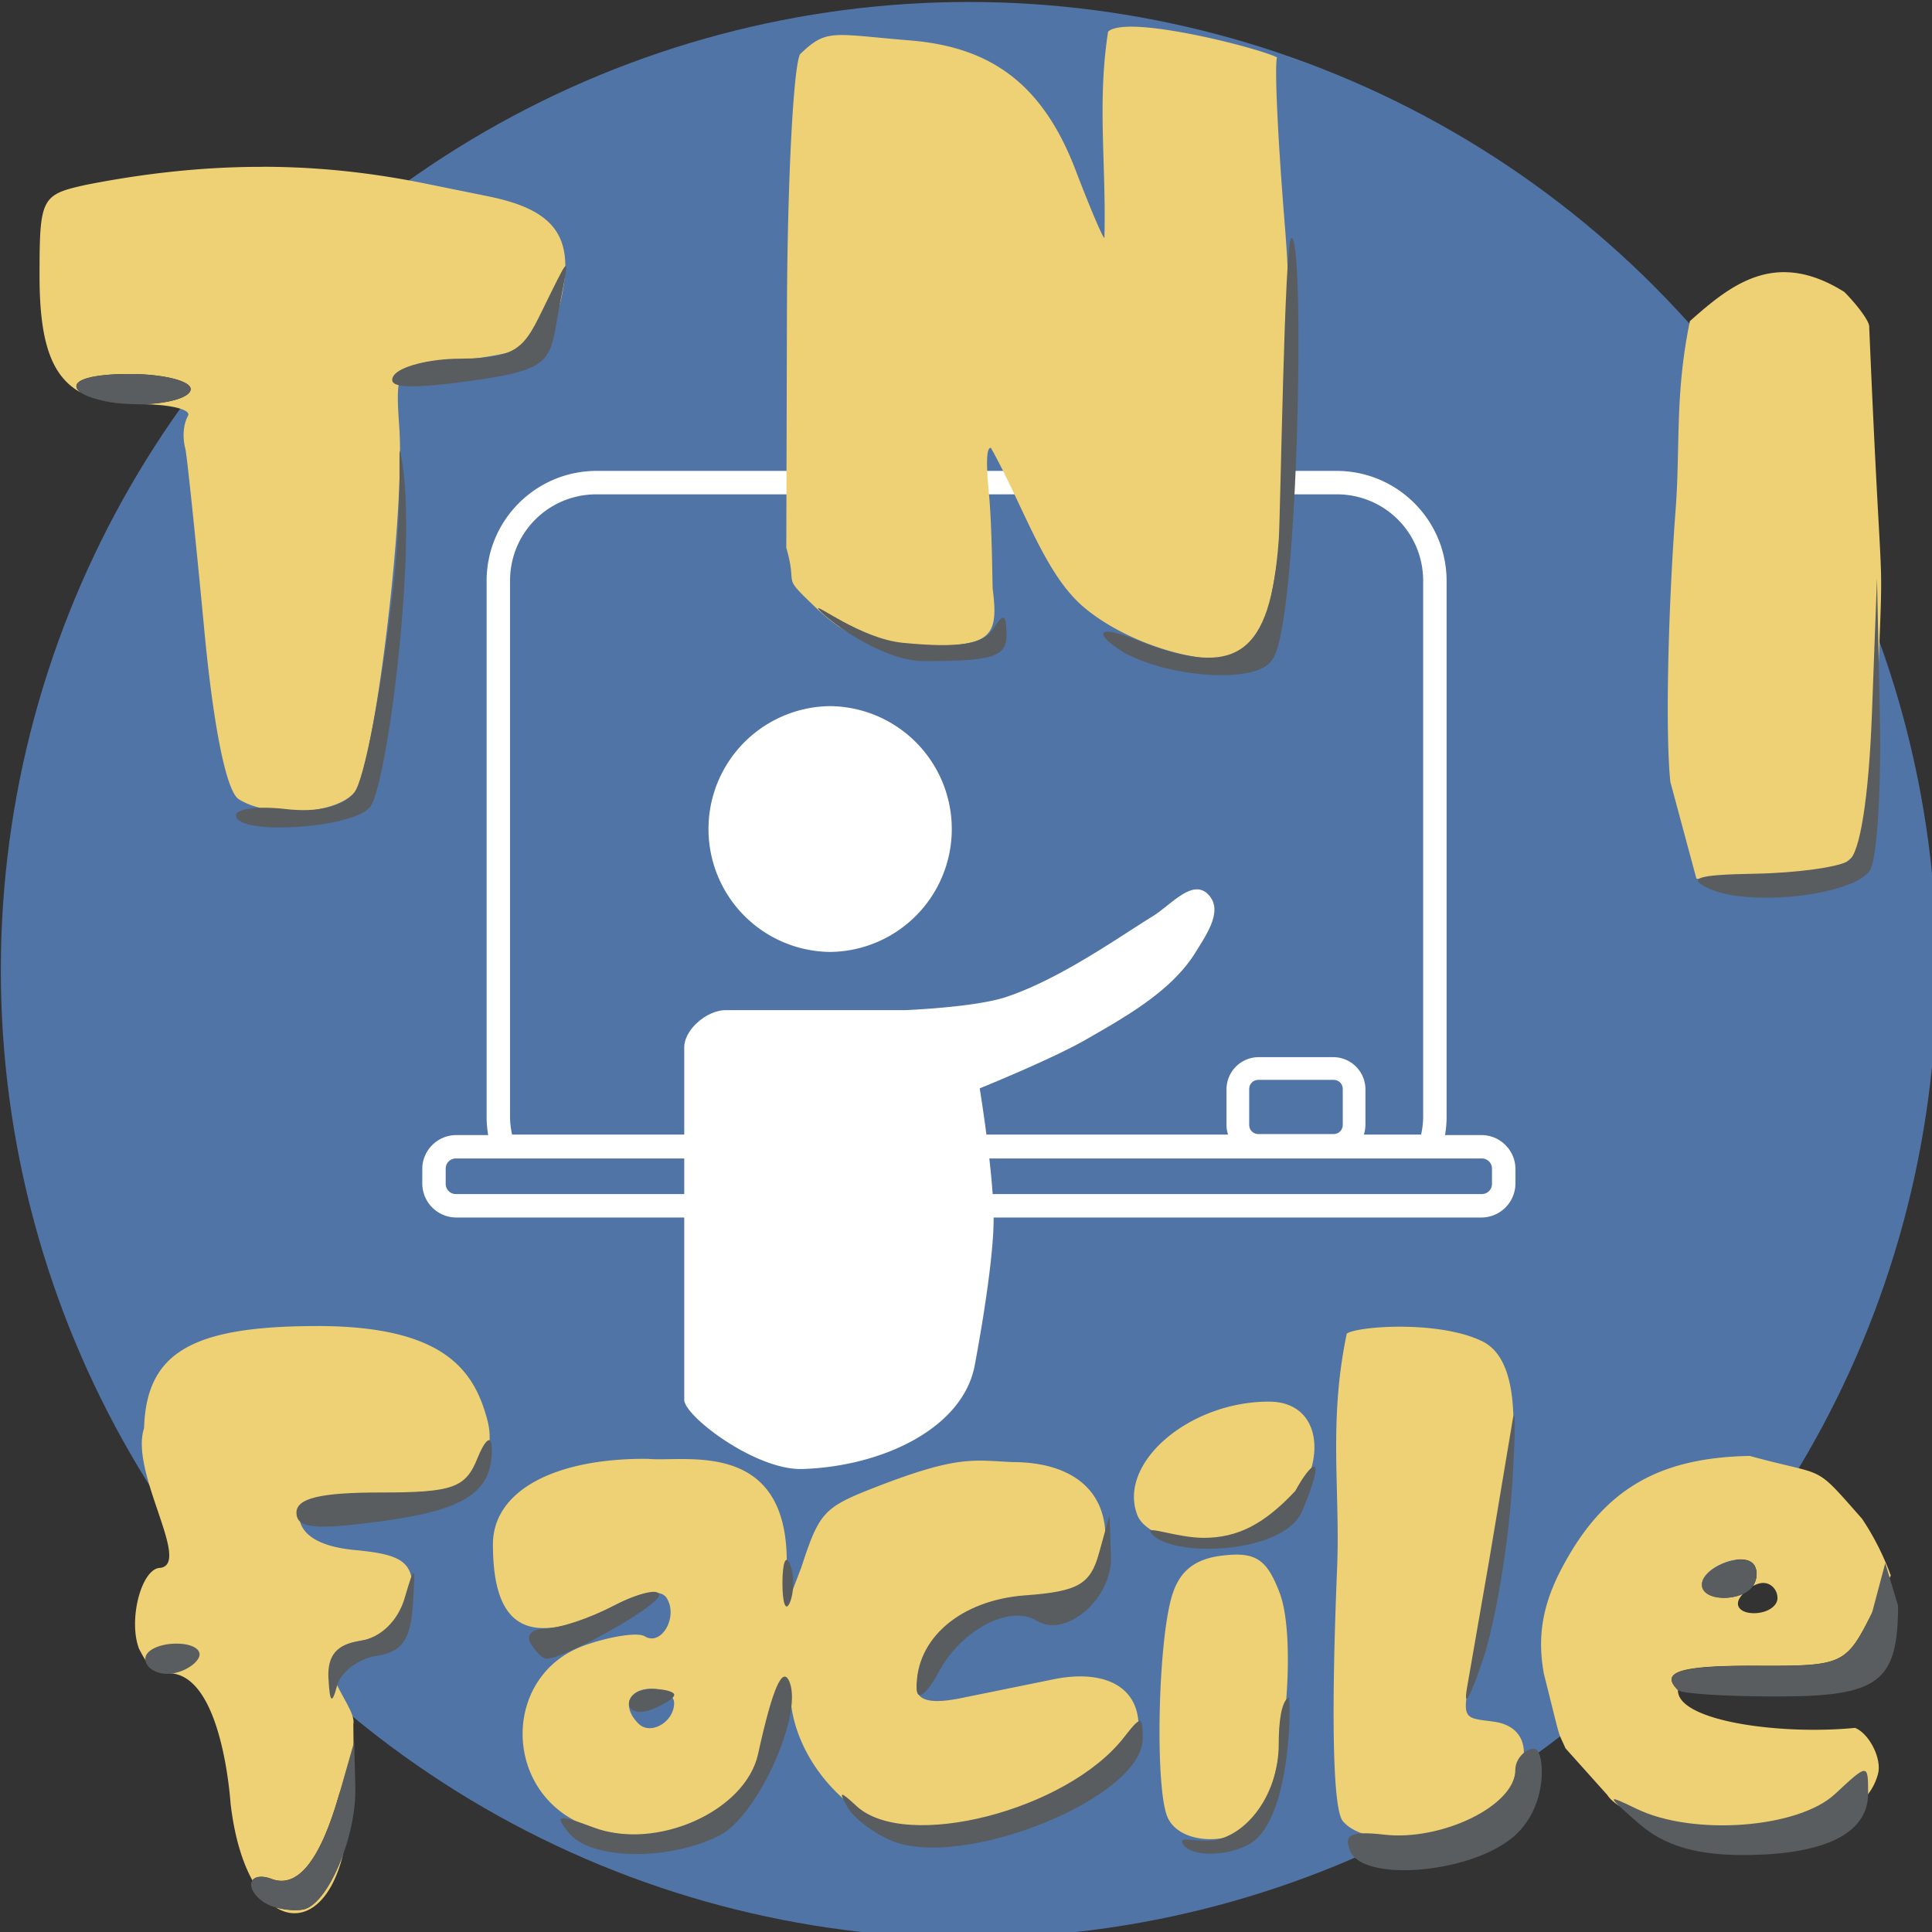 <?xml version="1.0" encoding="UTF-8"?>
<svg xmlns="http://www.w3.org/2000/svg" width="32" height="32" viewBox="0 0 33.867 33.867">
  <rect x="0" y="0" width="33.867" height="33.867" fill="#333333" stroke="none"/>
  <g transform="matrix(.228 0 0 .228 -6.957 -16.855)">
    <circle r="74.423" cy="148.5" cx="105" fill="#5074a6"></circle>
    <g fill="#fff">
      <path d="M76.386 110.13c-4.67 0-8.46 3.788-8.46 8.46v41.2c0 .48.043.948.12 1.406H65.58c-1.425 0-2.6 1.174-2.6 2.6v1.135a2.62 2.62 0 0 0 2.601 2.601h78.842a2.62 2.62 0 0 0 2.602-2.601v-1.135c0-1.425-1.177-2.6-2.602-2.6h-2.81c.076-.458.12-.927.12-1.406v-41.2c0-4.67-3.79-8.46-8.46-8.46zm0 1.8h56.885c3.705 0 6.66 2.954 6.66 6.66v41.2c0 .472-.064.925-.157 1.367h-4.403c.078-.24.122-.493.122-.757v-2.734a2.48 2.48 0 0 0-2.461-2.463h-5.76a2.48 2.48 0 0 0-2.461 2.463v2.734c0 .263.044.518.122.757h-55.05c-.092-.442-.157-.895-.157-1.367v-41.2c0-3.705 2.955-6.66 6.66-6.66zm50.887 45.018h5.76c.412 0 .717.305.717.717v2.734c0 .412-.305.717-.717.717h-5.76c-.412 0-.717-.305-.717-.717v-2.734c0-.412.305-.717.717-.717zm-61.693 6.045h78.842a.78.78 0 0 1 .801.8v1.135a.78.78 0 0 1-.801.801H65.58a.78.78 0 0 1-.8-.801v-1.135a.78.78 0 0 1 .8-.8z"></path>
      <path d="M94.337 128.215a9.45 9.45 0 0 0 0 18.899 9.45 9.45 0 0 0 0-18.899zm28.294 14.09c-1.082-.083-2.36 1.366-3.496 2.068-2.698 1.666-7.168 4.85-11.292 6.214-2.4.794-7.75 1.002-7.75 1.002H86.314c-1.452.004-3.194 1.488-3.194 2.872v27.062c-.072 1.222 5.472 5.46 9.087 5.345 6.042-.19 12.25-3.05 13.23-7.885 0 0 1.437-7.408 1.47-11.225.03-3.442-1.07-10.156-1.07-10.156s5.56-2.252 8.15-3.74c3.022-1.736 6.582-3.72 8.42-6.682.927-1.494 2.22-3.343.935-4.544a1.15 1.15 0 0 0-.714-.33z"></path>
    </g>
    <path d="M117.27 75.982c-.752.016-1.3.13-1.563.38-.847 5.432-.136 10.176-.282 15.86-.124 0-1.12-2.347-2.217-5.216-2.566-6.718-6.598-9.47-12.713-9.97-6.042-.495-6.4-.928-8.473 1.057-.526 1.06-.978 10.033-1.006 19.938l-.05 18.01c.94 3.23-.52 1.945 2.318 4.647 2.3 2.19 4.102 2.905 8.186 2.905 5.13 0 5.857-.59 5.368-4.357-.03-.165-.044-4.818-.29-7.312-.23-2.413-.2-3.603.15-3.565 2.535 4.54 4.126 9.737 7.182 12.283 3.85 3.24 11.013 5.026 12.837 3.202 2.344-2.344 3.674-19.157 2.578-32.6-.548-6.72-.802-12.287-.6-12.907-1.3-.637-8.168-2.427-11.426-2.36zm-66.513 10.77l-.923.005c-3.857.05-8.064.462-12.713 1.38-3.44.756-3.568 1.006-3.568 7 0 4.99.87 7.73 3.208 8.99-.136-.09-.242-.186-.303-.284-.434-.702 1.15-1.162 3.998-1.162 2.594 0 4.716.523 4.716 1.162s-1.78 1.155-3.963 1.16h.076c2.244 0 3.906.392 3.693.87-.417.768-.427 1.773-.2 2.614.163.96.81 7.184 1.438 13.834.716 7.586 1.706 12.45 2.657 13.053 2.334 1.48 7.476 1.173 8.89-.53 1.506-1.815 3.916-21.468 3.446-28.1-.312-4.398-.143-4.665 3.14-4.967 6.843-.628 8.438-1.394 9.196-4.417 1.27-5.065-.175-7.26-5.497-8.34l-4.878-.99c-3.755-.76-7.842-1.274-12.424-1.282zm117.106 8.1c-2.94-.082-5.238 1.816-7.424 3.762-1.17 5.647-.727 9.682-1.1 14.524-.6 7.988-.784 17.4-.4 20.914l2.002 7.43c13.138.885 14.25-1.06 13.886-13.065.522-15.133.447-4.47-.605-29.428-.045-.434-.903-1.6-1.907-2.614-1.65-1.037-3.117-1.484-4.452-1.52zm-129.925 9.753l.12.035c-.043-.01-.08-.023-.12-.035zm.264.07c.635.163 1.346.262 2.14.304-.778-.046-1.515-.154-2.14-.304zm2.2.306c.22.01.445.018.676.02a15.84 15.84 0 0 1-.676-.02zm14.506 70.897c-9.67 0-13.14 2.045-13.317 7.843-1.125 3.38 3.642 10.403 1.256 10.747-1.447 0-2.5 3.992-1.642 6.227.68 1.302.993 1.743 2.494 1.884 3.932.375 4.52 9.818 4.546 10.045.298 2.534.906 4.486 1.673 5.868.22-.31.79-.372 1.46-.116 2.01.772 3.752-1.396 5.205-6.48l1.12-2.91-.024-2.498c.313-1.593-4.264-5.293.564-6.422 1.853-.263 3.664-1.232 3.92-3.44.32-2.765-1.017-3.205-4.42-3.533-2.495-.24-3.967-1.06-4.2-2.342-.31-1.642.9-1.56 6.522-1.852 2.56-.247 5.414-.048 7.274-1.343.56-1.58 1.13-2.672.625-4.524-.998-3.67-3.227-7.156-13.048-7.156zm83.476.05c-2.12-.02-3.925.244-4.326.53-1.423 6.787-.495 12.006-.742 18.01-.475 11.53-.32 18.532.433 19.462 1.716 2.12 8.388 1.774 11.152-.58 3.48-2.964 3.73-6.592.485-7.052-3.047-.433-2.593.28-.47-9.37 2.175-9.888 3.143-17.92-.32-19.818-1.658-.853-4.092-1.16-6.212-1.18zm-10.317 5.76c-6.146 0-11.64 4.735-10.114 8.714.77 2.01 6 3.066 9.33 1.29 5.222-2.795 5.9-10.004.783-10.004zm37.013 4.174c-7.153.125-11.345 2.633-14.52 8.69-1.456 2.777-1.865 5.217-1.35 8.05 1.383 5.486.997 4.223 1.664 5.74l3.21 3.583c2.013 3.144 19.013 5.31 20.818-1.623.307-1.18-.688-3.102-1.766-3.53-5.85.568-13.683-.546-13.615-2.91-1.42-1.418.164-1.896 6.196-1.87 6.485.028 6.74-.1 8.713-4.037l1.454-2.9a20.48 20.48 0 0 0-2.21-4.363c-3.83-4.336-2.583-3.165-8.596-4.82zm-84.73.225c-7.268-.068-11.938 2.502-11.938 6.57 0 6.595 2.855 8.046 9.287 4.72 2.12-1.097 3.626-1.312 4.077-.58.897 1.45-.415 3.723-1.692 2.934-.52-.322-2.58-.017-4.574.678-6.362 2.218-6.44 11.197-.12 13.815 5.104 2.114 12.11-.315 13.54-5.038 2-6.6 1.984-7.273 2.428-4.06.695 5.042 5.64 9.992 11.095 9.992 5.016 0 15.622-6.02 15.6-8.492-.04-3.23-2.905-4.325-6.513-3.595l-7.1 1.445c-4.002.818-4.505-.503-1.628-4.61 1.24-1.77 3.552-2.812 7.01-3.062 4.425-.32 5.287-.778 5.623-3.716.506-4.412-2.362-6.752-7.106-6.752-3.122-.15-4.26-.534-10.907 2.084-3.625 1.428-3.976 1.92-5.304 5.997l-1.122 2.93-.003-3.393c-.02-9.438-7.898-7.596-10.645-7.865zm45.384 7.363c-.11-.003-.222-.003-.34.003a10.21 10.21 0 0 0-.876.069c-2.208.258-3.388 1.235-3.95 3.272-1.033 3.743-1.24 14.373-.328 16.752.95 2.473 5.92 2.34 7.253-.195 1.875-3.566 2.704-13.542 1.408-16.95-.817-2.15-1.535-2.9-3.168-2.95zm38.555.37c.4-.01.77.082.995.31.365.365.385 1.113.045 1.662-.016.026-.035.052-.053.077.275-.148.556-.24.803-.24.6 0 1.093.523 1.093 1.162s-.815 1.162-1.81 1.162-1.488-.523-1.093-1.162c.073-.118.164-.23.262-.338-1.23.582-3.167.343-3.167-.7 0-.962 1.696-1.905 2.926-1.934zM80.6 203.765c.96 0 1.743.492 1.743 1.093 0 1.465-1.814 2.514-2.742 1.586-1.308-1.308-.797-2.68 1-2.68zm-23.703 12.688c-.785 2.198-1.95 4-3.02 4.262-.53.13-1.426.06-2.173-.15 1.996 1.276 4.243-.13 5.193-4.11z" fill="#efd175"></path>
    <path d="M51.272 220.42c-.8-.32-1.452-1.044-1.452-1.6s.7-.76 1.557-.43c2.01.772 3.753-1.396 5.205-6.48l1.162-4.067.088 3.486c.095 3.773-2.073 8.937-3.945 9.397-.64.157-1.815.024-2.614-.296zm70.196-4.717c-.358-.58.54-.25 1.834-.25 2.707 0 5.525-3.26 5.525-7.474 0-1.602.186-3.193.74-3.535.217-.442.316 8.535-2.55 10.946-1.418 1.192-4.825 1.483-5.548.314zm12.844.512c-.417-1.087-.233-1.57 2.635-1.234 4.373.5 10.07-2.205 10.07-4.984 0-.944.95-1.768 1.563-1.582.662.2 1.08 4.544-1.9 6.887-3.457 2.72-11.448 3.3-12.368.914zm-60.036-1.342c-1.188-1.432-.915-1.495 1.89-.44 4.812 1.8 11.665-1.256 12.63-5.652 1.123-5.11 1.9-6.884 2.436-5.497.994 2.62-2.538 10.317-5.397 11.76-3.908 1.974-9.854 1.886-11.562-.172zm24.752.558c-1.372-.575-2.887-1.735-3.366-2.578-.7-1.234-.564-1.25.694-.08 3.794 3.522 16.188.35 20.56-5.26 1.325-1.7 1.452-1.694 1.452.085 0 4.547-13.823 10.147-19.343 7.836zm57.523-1.273c-2.58-2.248-2.593-2.317-.205-1.162 4.35 2.105 12.416 1.5 15.252-1.142 2.53-2.358 2.543-2.358 2.543-.04 0 3.093-3.352 4.734-9.67 4.734-3.56 0-6.033-.746-7.92-2.39zM78.867 204.9c0-.62.784-1.125 1.743-1.125s1.743.205 1.743.457-.784.758-1.743 1.125-1.743.162-1.743-.457zm64.42-1.125l1.718-9.876 1.75-10.457c.28-1.917.3.174.022 4.648s-1.27 10.486-2.228 13.362-1.524 3.92-1.26 2.324zm-87.522-.79c-.095-1.78.63-2.644 2.432-2.905 1.556-.225 2.904-1.515 3.423-3.276.797-2.702.84-2.66.63.58-.17 2.613-.865 3.576-2.77 3.848-1.4.2-2.776 1.245-3.06 2.324-.38 1.435-.554 1.282-.652-.572zm45.225.76c-.1-3.824 3.37-6.8 8.35-7.164 4.064-.297 5.005-.838 5.674-3.26l.802-2.905.116 3.154c.12 3.253-3.465 6.356-5.728 4.958-2.027-1.253-5.735.67-7.476 3.877-.974 1.793-1.71 2.362-1.738 1.34zm58.532.13c-1.42-1.418.164-1.895 6.196-1.87 6.485.028 6.74-.1 8.712-4.037l1.03-3.866.986 3.285c-.027 5.89-1.473 6.97-9.33 6.97-3.9 0-7.326-.218-7.593-.484zm-117.835-2.42c0-.64 1.077-1.162 2.392-1.162s2.07.523 1.674 1.162-1.47 1.162-2.392 1.162-1.674-.523-1.674-1.162zm29.628-1.162c-.395-.64.123-1.162 1.15-1.162s3.412-.798 5.297-1.773 3.428-1.333 3.428-.796c0 .822-7.226 4.893-8.685 4.893-.26 0-.796-.523-1.19-1.162zm19.355-4.648c0-1.598.264-2.25.586-1.452s.322 2.106 0 2.905-.586.145-.586-1.452zm70.69.124c0-1.282 3.015-2.532 3.92-1.625.365.365.385 1.113.045 1.663-.816 1.32-3.966 1.3-3.966-.038zm-42.388-4.043c-.318-.515 2.074.433 4.092.433 2.606 0 4.645-1.045 7.04-3.61 1.267-2.337 2.49-3.14.53 1.546-1.433 3.43-10.434 3.617-11.662 1.63zm-65.667-1.504c0-1.103 1.848-1.548 6.428-1.548 5.58 0 6.566-.345 7.48-2.614.587-1.46 1.075-1.845 1.107-.87.11 3.41-1.97 4.812-8.448 5.69-5.14.698-6.565.555-6.565-.657zm108.636-47.965c-1.788-.814-.983-1.08 3.486-1.157 3.195-.055 6.44-.5 7.213-.99.873-.555 1.55-4.83 1.794-11.31l.39-10.42.22 10.457c.122 5.75-.218 11.15-.756 11.997-1.217 1.92-9.23 2.843-12.35 1.423zM48.658 136.61c0-.51 1.728-.727 3.84-.48 2.405.28 4.363-.18 5.237-1.234.768-.925 2.11-7.898 2.98-15.496s.286-12.28.645-10.394c1.316 6.908-1.102 25.413-2.397 26.973-1.375 1.657-10.305 2.204-10.305.63zm68.26-12.517c-2.48-1.555-1.948-2.14.834-1.02 7.94 3.204 10.42 1.118 11.075-7.62.137-1.833.432-22.885.96-23.21 1.085-.662.59 30.27-1.5 32.448-1.094 1.77-7.638 1.425-11.37-.6zm-23.487-3.347c-.336-.543 3.27 2.29 6.512 2.603 4.252.41 6.178.117 6.914-1.046.813-1.283 1.025-1.197 1.04.42.015 1.7-1.05 2.033-6.304 2.033-3.477 0-7.825-3.468-8.16-4.01zm-56.973-16.903c-.434-.702 1.15-1.162 3.998-1.162 2.594 0 4.716.523 4.716 1.162s-1.8 1.162-3.998 1.162-4.32-.523-4.716-1.162zm24.32-1.032c.44-.7 2.728-1.3 5.087-1.31 4.995-.02 5.023-1.085 6.985-5.03 1.433-2.882 1.44-2.878.757.58-.912 4.625-.115 5.258-7.378 6.22-4.468.593-6.02.46-5.45-.463z" fill="#595d60"></path>
  </g>
</svg>
